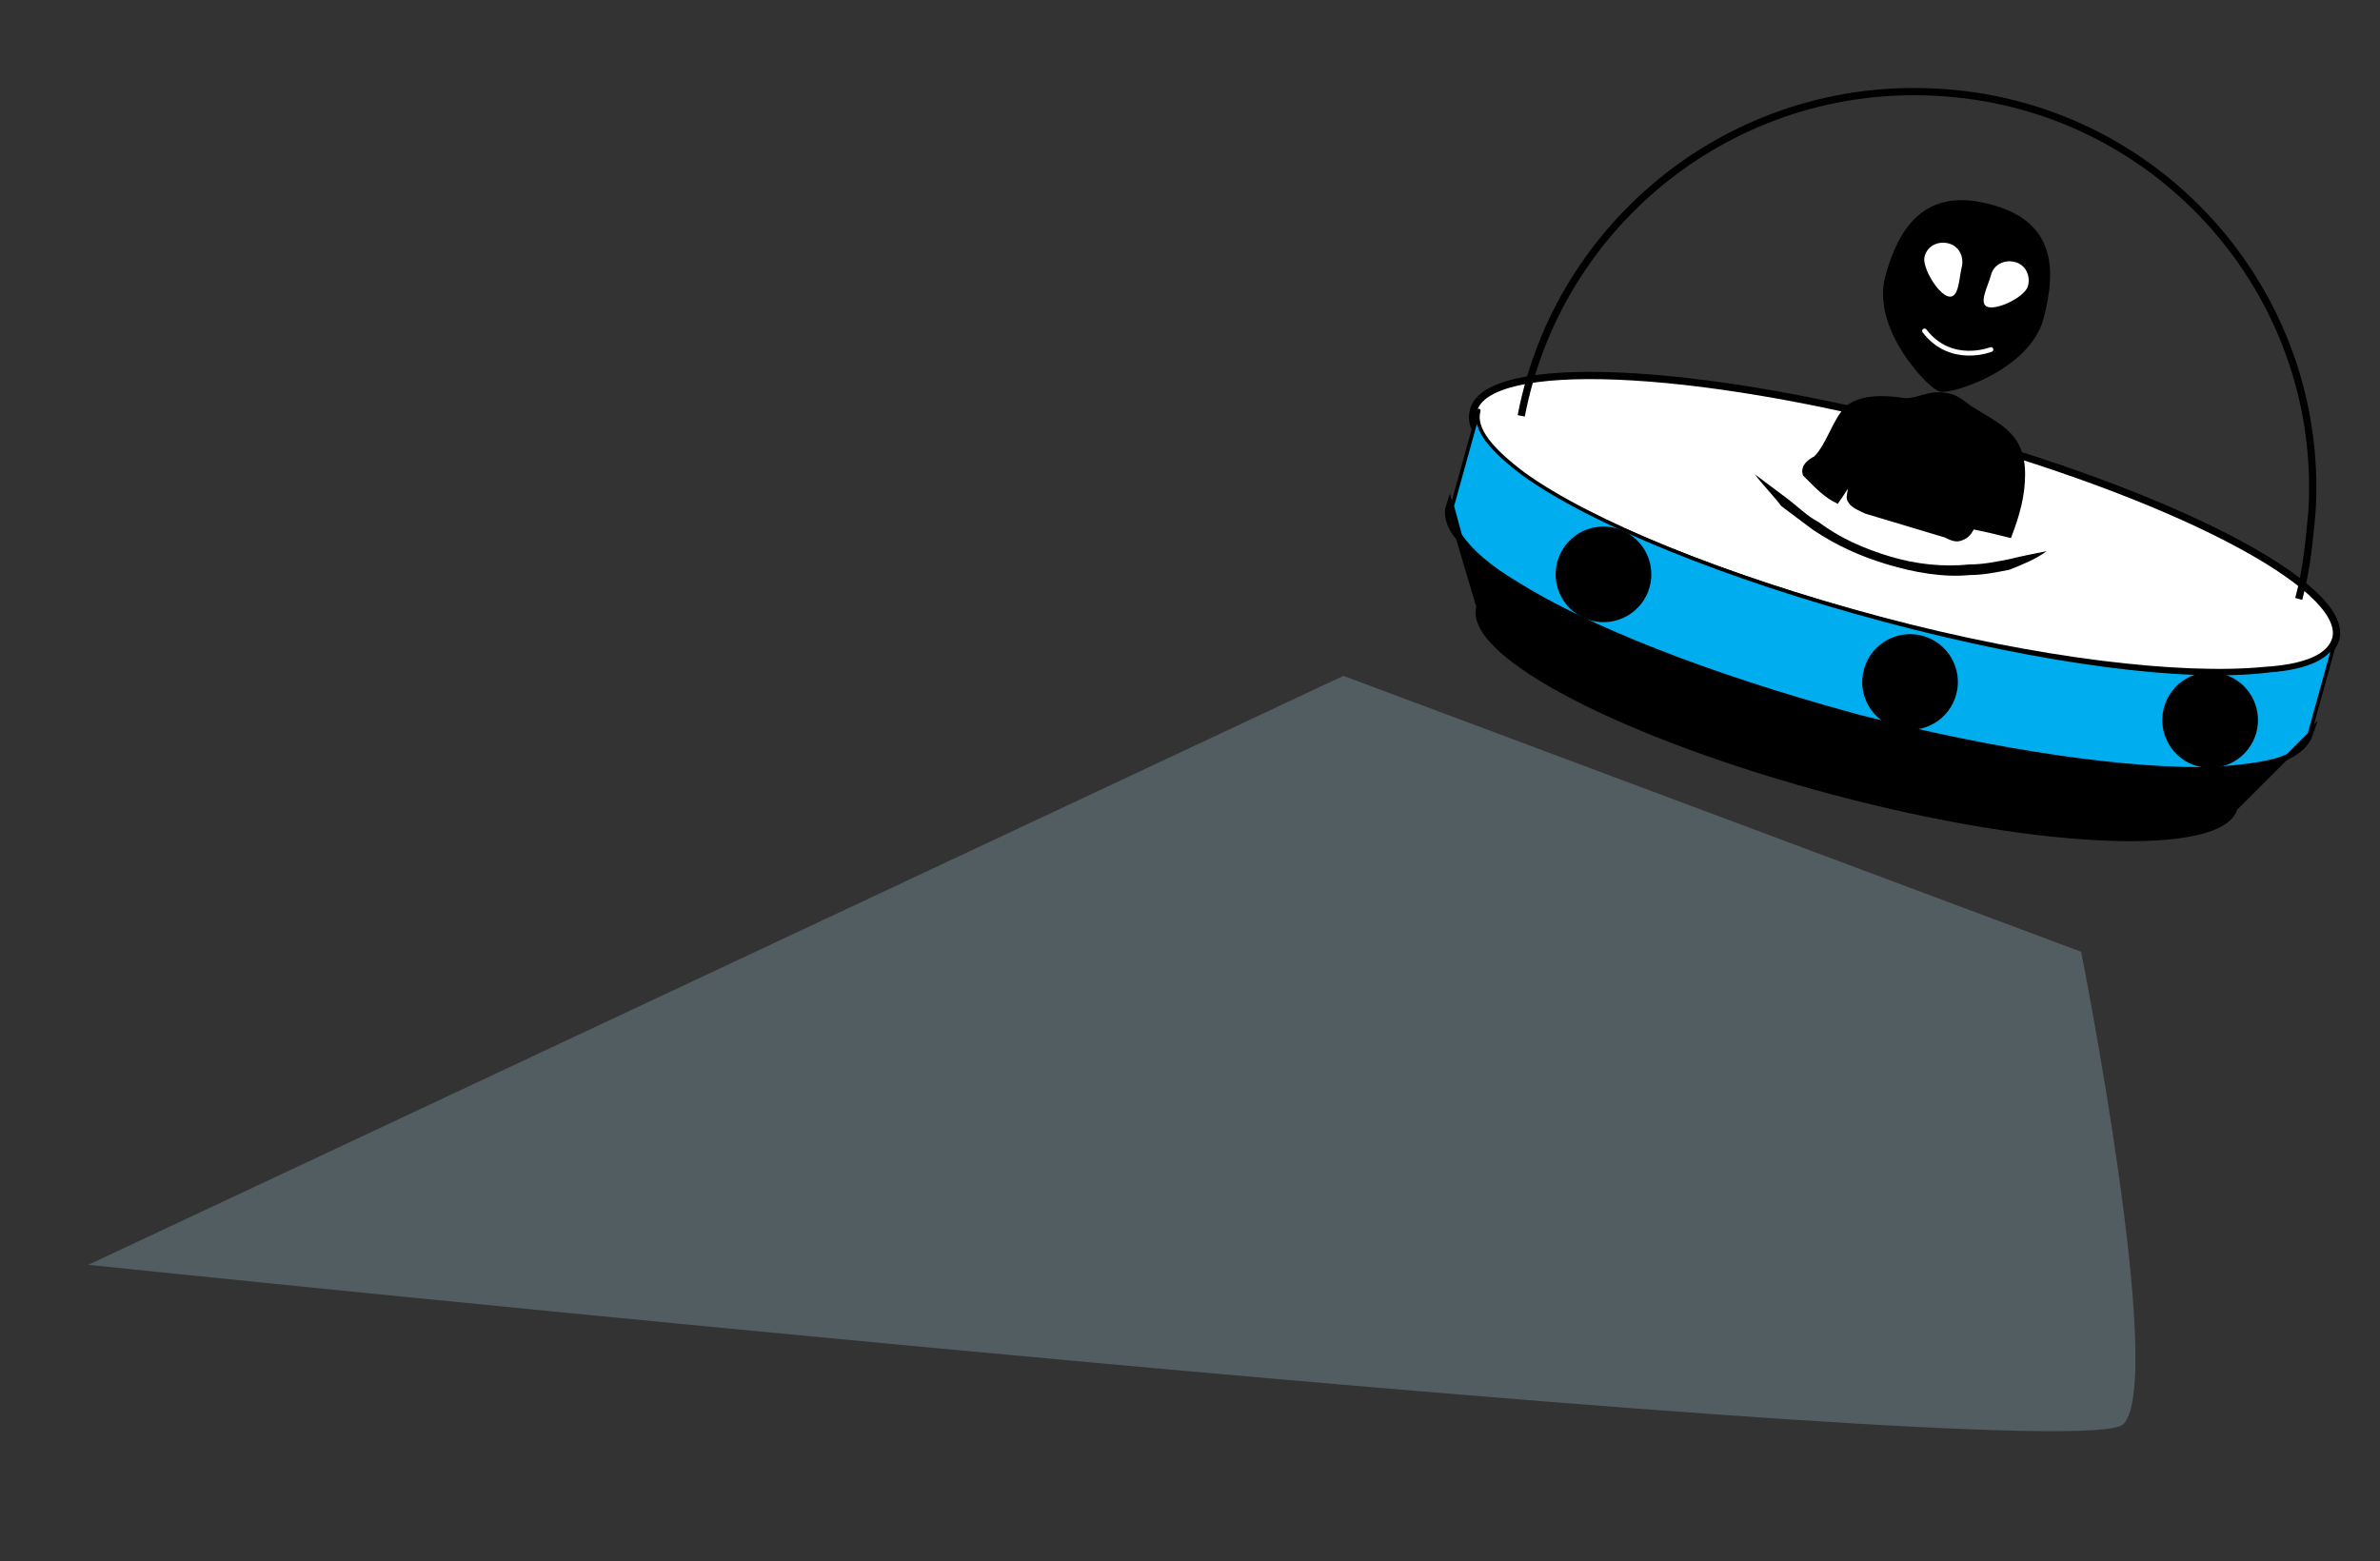 <?xml version="1.0" encoding="utf-8"?>
<!-- Generator: Adobe Illustrator 16.0.0, SVG Export Plug-In . SVG Version: 6.00 Build 0)  -->
<!DOCTYPE svg PUBLIC "-//W3C//DTD SVG 1.1//EN" "http://www.w3.org/Graphics/SVG/1.1/DTD/svg11.dtd">
<svg version="1.1" id="Layer_1" xmlns="http://www.w3.org/2000/svg" xmlns:xlink="http://www.w3.org/1999/xlink" x="0px" y="0px"
	 width="188.999px" height="124px" viewBox="0 0 188.999 124" style="enable-background:new 0 0 188.999 124;" xml:space="preserve"
	>
<rect x="0" y="0" width="188.999" height="124" fill="#333333" stroke="none"/>
<style type="text/css">
<![CDATA[
	.st0{stroke:#000000;stroke-width:0.38;stroke-miterlimit:10;}
	.st1{fill:none;stroke:#000000;stroke-width:0.577;stroke-linecap:round;stroke-miterlimit:10;}
	.st2{fill:#FFFFFF;stroke:#000000;stroke-width:0.577;stroke-linecap:round;stroke-miterlimit:10;}
	.st3{fill:#00AEEF;stroke:#000000;stroke-width:0.288;stroke-linecap:round;stroke-linejoin:round;stroke-miterlimit:10;}
	.st4{fill:none;stroke:#FFFFFF;stroke-width:0.38;stroke-linecap:round;stroke-miterlimit:10;}
	.st5{stroke:#000000;stroke-width:0.433;stroke-linecap:round;stroke-linejoin:round;stroke-miterlimit:10;}
	.st6{fill:none;stroke:#000000;stroke-width:0.577;stroke-miterlimit:10;}
	.st7{fill:#FFFFFF;}
	.st8{opacity:0.24;fill:#B6E3F2;enable-background:new    ;}
]]>
</style>
<g>
	<path class="st1" d="M115.742,42.512c-0.631-0.844-0.842-1.685-0.631-2.317L115.742,42.512z"/>
	<path class="st2" d="M185.493,50.73c-0.422,1.476-2.315,2.317-5.688,2.528c-6.531,0.632-17.913-0.63-30.556-4.004
		c-12.642-3.371-23.39-7.797-28.657-11.59c-2.529-1.896-4.005-3.582-3.583-5.056c1.054-4.214,17.279-3.583,36.242,1.474
		C172.218,39.14,186.547,46.516,185.493,50.73z"/>
	<path class="st1" d="M183.388,58.316c-0.21,0.632-0.843,1.265-1.686,1.687L183.388,58.316z"/>
	<path class="st0" d="M181.702,60.003l-4.218,4.215c-1.054,3.581-15.171,3.16-31.818-1.265c-16.648-4.426-29.29-10.957-28.236-14.75
		l-1.688-5.69c0.845,1.265,2.32,2.529,4.429,3.792c5.688,3.583,15.593,7.586,26.97,10.538c11.593,3.161,22.126,4.423,28.662,4.213
		C178.54,61.055,180.437,60.636,181.702,60.003z"/>
	<path class="st3" d="M185.493,50.73l-2.105,7.586l-1.686,1.687c-1.266,0.633-3.374,0.841-5.688,1.052
		c-6.747,0.21-17.28-1.263-28.662-4.213c-11.588-3.163-21.282-6.955-26.971-10.538c-2.108-1.263-3.583-2.528-4.427-3.792
		l-0.632-2.317l2.107-7.586c-0.421,1.474,1.055,3.16,3.584,5.056c5.267,3.793,16.011,8.219,28.657,11.59
		c12.643,3.374,24.023,4.847,30.555,4.004C183.178,53.047,185.071,52.206,185.493,50.73z"/>
	<path class="st5" d="M172.047,56.269c0.511-1.911,2.475-3.047,4.384-2.54c1.913,0.509,3.05,2.474,2.542,4.385
		c-0.512,1.911-2.471,3.049-4.385,2.54C172.676,60.144,171.539,58.182,172.047,56.269z"/>
	<path class="st5" d="M148.219,53.245c0.507-1.911,2.471-3.047,4.384-2.54c1.909,0.51,3.05,2.474,2.537,4.385
		c-0.507,1.911-2.47,3.05-4.383,2.54C148.848,57.12,147.707,55.158,148.219,53.245z"/>
	<path class="st5" d="M123.872,44.696c0.512-1.911,2.475-3.049,4.384-2.539c1.913,0.51,3.05,2.472,2.542,4.384
		c-0.512,1.911-2.472,3.049-4.384,2.54C124.501,48.571,123.363,46.607,123.872,44.696z"/>
	<path class="st6" d="M120.803,33.03c2.948-15.385,16.854-26.553,32.87-25.709c17.491,0.843,30.978,15.805,29.926,33.295
		c-0.211,2.317-0.421,4.634-1.054,6.954"/>
	<g>
		<path class="st0" d="M149.882,22.071c-1.055,4.004,3.369,8.64,4.213,8.851c0.843,0.211,6.953-1.685,8.008-5.688
			c1.054-4.004,0.844-7.588-4.213-8.851C153.04,15.118,150.937,18.067,149.882,22.071z"/>
		<path class="st7" d="M158.101,21.86c-0.211,0.843-1.054,2.319-0.211,2.53c0.844,0.21,2.947-0.843,3.158-1.687
			s-0.211-1.685-1.051-1.896C159.154,20.598,158.312,21.019,158.101,21.86z"/>
		<path class="st7" d="M155.781,21.229c-0.211,0.841-0.211,2.528-1.055,2.317c-0.843-0.21-2.107-2.317-1.896-3.16
			c0.21-0.843,1.054-1.266,1.896-1.055C155.57,19.543,155.991,20.387,155.781,21.229z"/>
		<path class="st4" d="M158.101,27.761c0,0-3.163,1.265-5.271-1.475"/>
		<path class="st0" d="M160.626,37.665c0,1.687-0.418,3.163-1.05,4.848c-0.843-0.211-1.687-0.422-2.74-0.633
			c0.211-1.473,0.211-2.949,0-4.425c0,1.054,0,2.319,0,3.373c0,0.841-0.422,1.685-1.055,1.896c-0.422,0.21-0.844,0-1.266-0.211
			c-2.104-0.633-4.213-1.265-6.32-1.896c-0.422-0.21-1.055-0.421-1.265-0.843c-0.211-0.212,0-0.633,0-1.055
			c0.21-1.265,0.843-2.739,1.476-3.793c-0.633,1.686-1.476,3.372-2.529,4.848c-0.844-0.422-1.473-1.055-2.105-1.687
			c-0.211-0.211-0.211-0.211-0.422-0.422c-0.211-0.63,0.422-1.053,0.844-1.263c1.051-1.054,1.473-2.952,2.526-4.003
			c1.054-0.843,2.74-0.843,4.217-0.633c1.054,0.211,1.894-0.421,2.947-0.421c1.265,0,1.687,0.421,2.53,1.054
			C158.733,33.872,160.626,34.504,160.626,37.665z"/>
	</g>
	<g>
		<path d="M162.524,43.777c-0.845,0.632-1.898,1.054-2.948,1.473c-1.054,0.212-2.107,0.423-3.162,0.423
			c-2.108,0.21-4.424-0.211-6.532-0.842c-2.108-0.632-4.005-1.476-5.899-2.741c-0.844-0.632-1.687-1.263-2.529-1.895
			c-0.633-0.844-1.477-1.687-2.108-2.53c0.844,0.633,1.687,1.265,2.529,1.897c0.844,0.633,1.687,1.476,2.53,1.896
			c1.684,1.266,3.58,2.108,5.688,2.741c2.108,0.632,4.213,0.841,6.321,0.632c1.055,0,2.108-0.211,3.162-0.422
			C160.415,44.199,161.47,43.987,162.524,43.777z"/>
	</g>
</g>
<path class="st8" d="M165.265,75.596L106.683,53.68L7.01,100.461c0,0,158.255,16.438,161.625,12.643
	C172.007,109.523,165.265,75.596,165.265,75.596z"/>
</svg>
